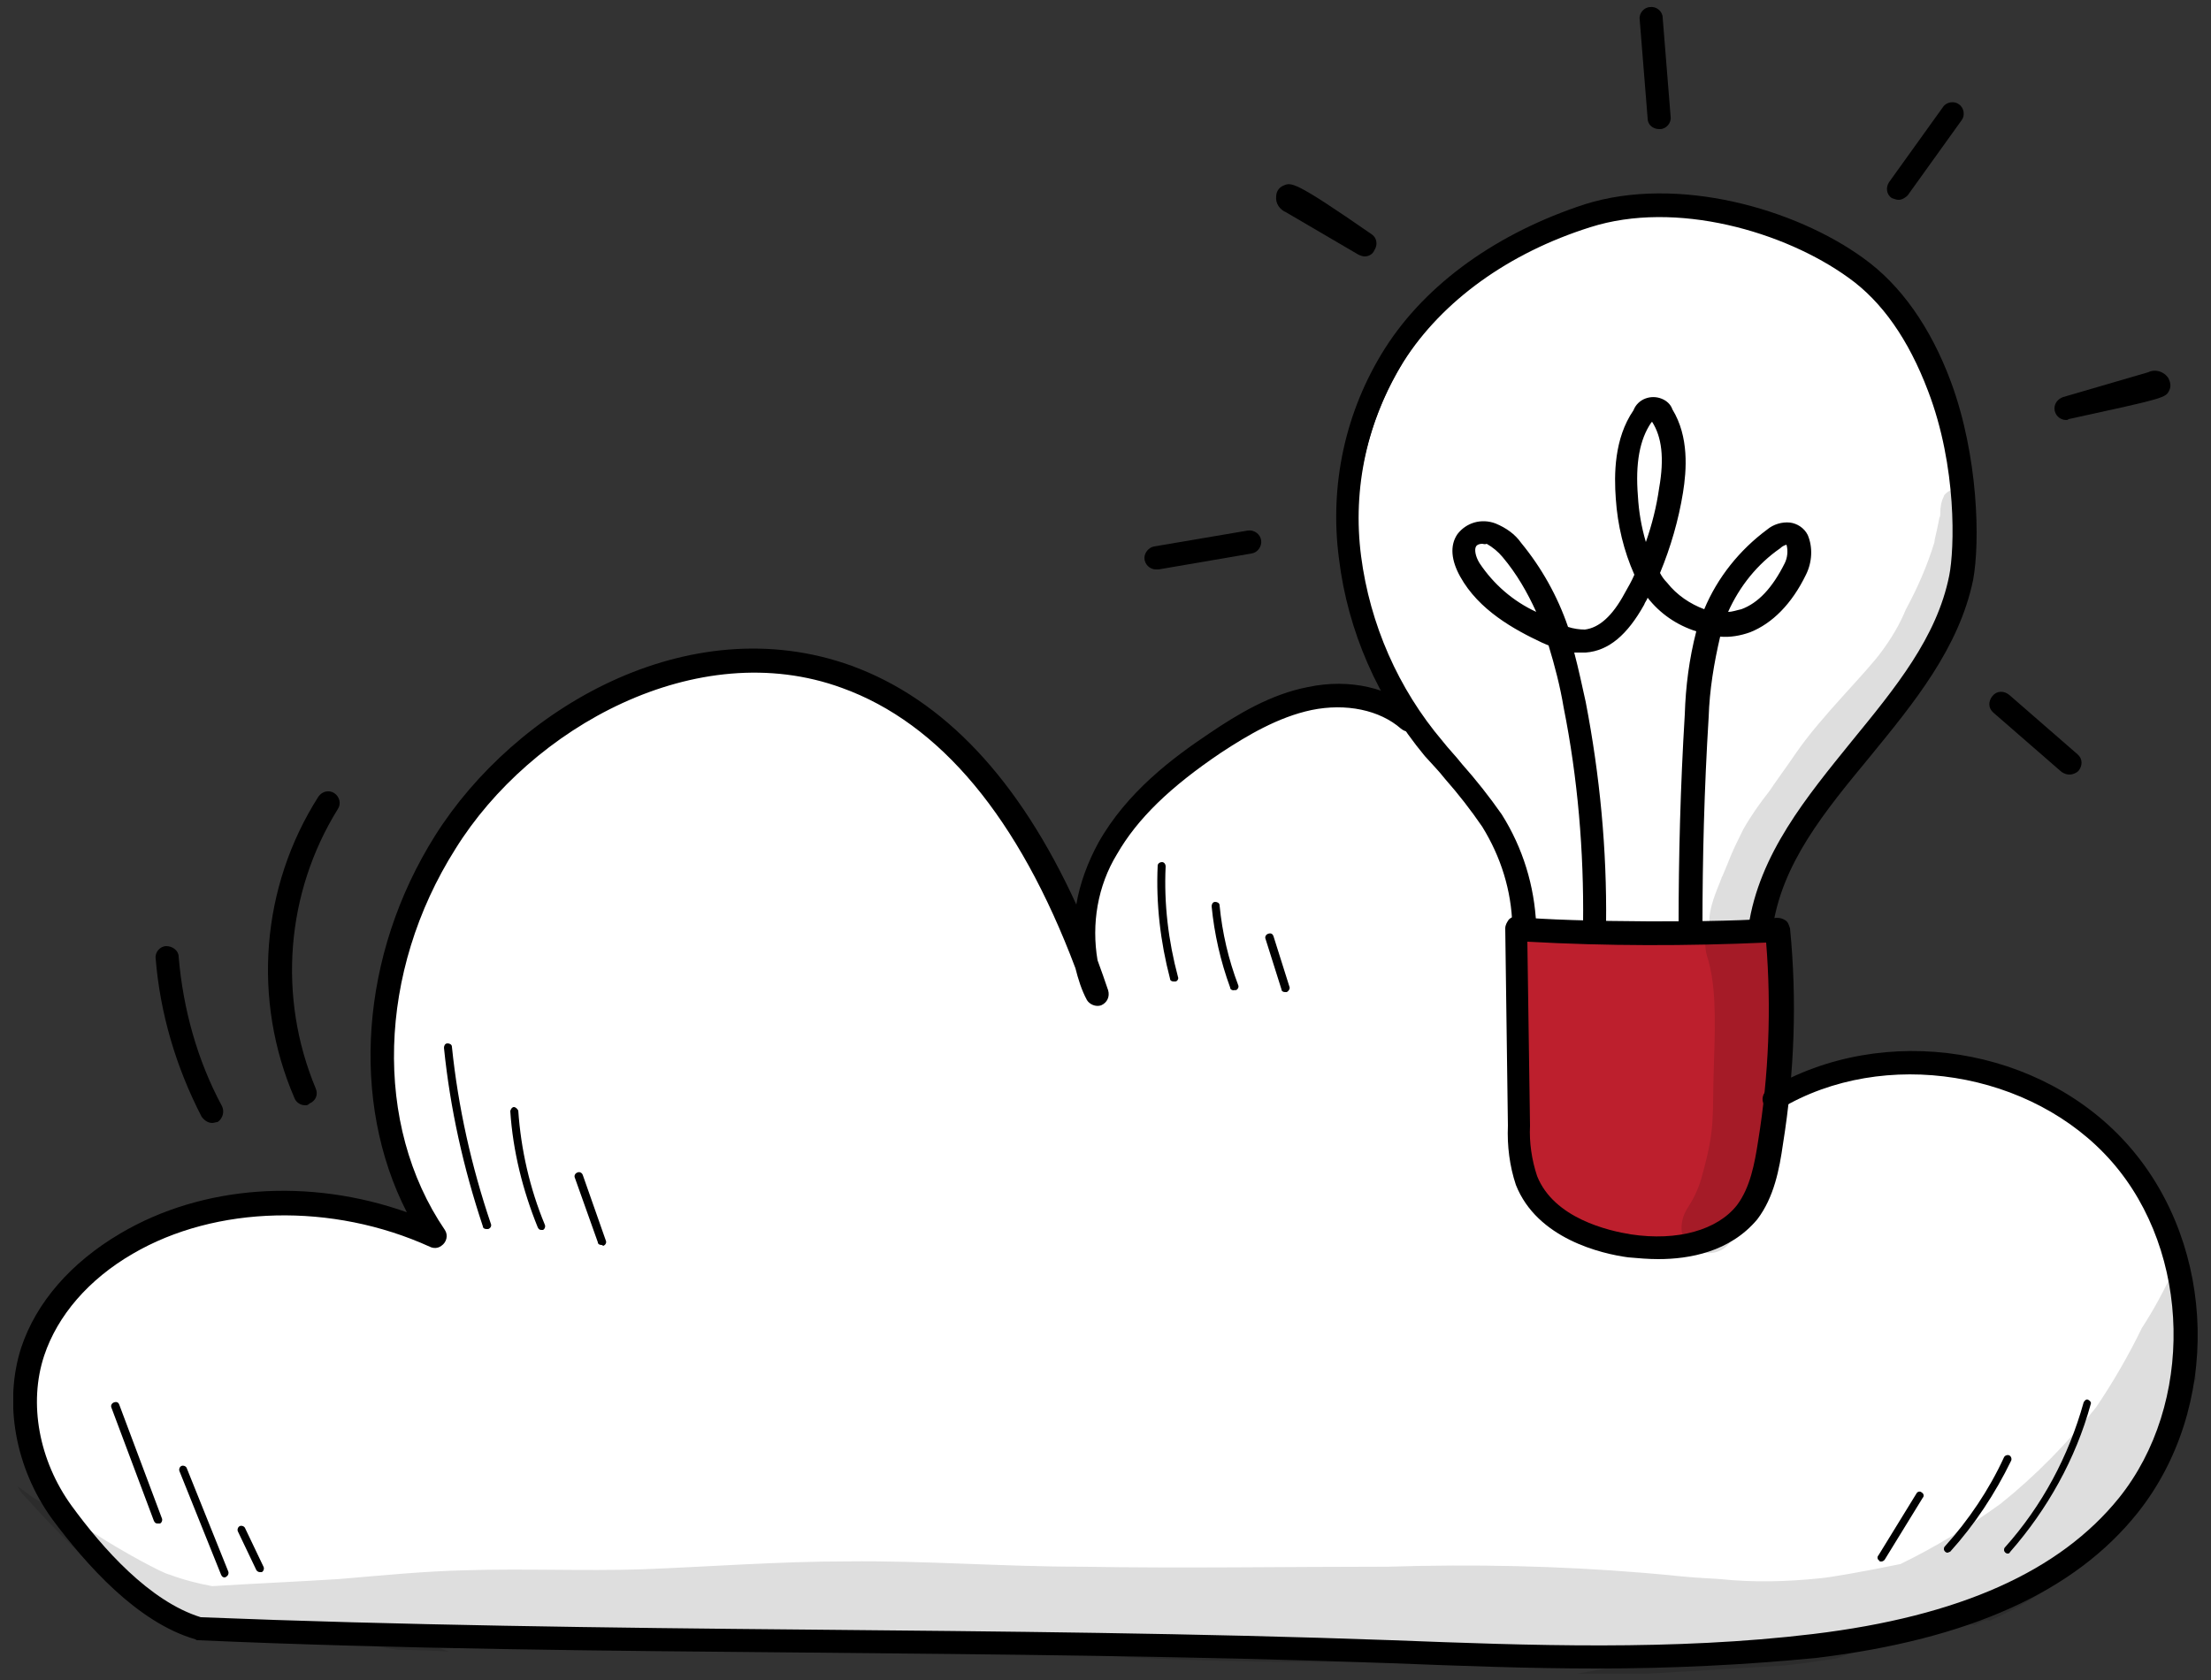 <?xml version="1.0" encoding="utf-8"?>
<!-- Generator: Adobe Illustrator 24.2.3, SVG Export Plug-In . SVG Version: 6.00 Build 0)  -->
<svg version="1.1" id="Group_410" xmlns="http://www.w3.org/2000/svg" xmlns:xlink="http://www.w3.org/1999/xlink" x="0px" y="0px"
	 viewBox="0 0 250 190" style="enable-background:new 0 0 250 190;" xml:space="preserve">
<rect x="0" y="0" width="250" height="190" fill="#333333" stroke="none"/>
<style type="text/css">
	.st0{clip-path:url(#SVGID_2_);}
	.st1{clip-path:url(#SVGID_4_);}
	.st2{fill:#FFFFFF;}
	.st3{fill:#BD1F2D;}
	.st4{opacity:0.129;}
	.st5{clip-path:url(#SVGID_6_);}
	.st6{clip-path:url(#SVGID_8_);}
	.st7{clip-path:url(#SVGID_10_);}
</style>
<g>
	<defs>
		<rect id="SVGID_1_" x="1.5" y="0.7" width="247" height="188.6"/>
	</defs>
	<clipPath id="SVGID_2_">
		<use xlink:href="#SVGID_1_"  style="overflow:visible;"/>
	</clipPath>
	<g id="Group_409" class="st0">
		<g id="Group_408">
			<g>
				<defs>
					<rect id="SVGID_3_" x="1.5" y="0.7" width="247" height="188.6"/>
				</defs>
				<clipPath id="SVGID_4_">
					<use xlink:href="#SVGID_3_"  style="overflow:visible;"/>
				</clipPath>
				<g id="Group_407" class="st1">
					<path id="Path_717" class="st2" d="M172.8,104.8c0.6-6.3-3.6-11.9-7.4-17c-4.3-5.7-8.5-11.7-10.6-18.5
						c-3.7-12.9,0.2-26.8,10.1-36c10.1-8.8,24.3-11.4,36.9-6.8c4.7,1.7,8.9,4.6,12.1,8.5c3.6,4.7,5.2,10.6,6.2,16.4
						c1.1,6.2,1.8,12.8-0.4,18.7c-1.8,4.8-5.4,8.8-8.6,12.9c-4.9,6.2-9,13-12.2,20.2c-0.2,0.7-0.6,1.3-1.1,1.8
						c-0.9,0.6-1.9,0.9-2.9,0.9C187.4,106.3,180,106,172.8,104.8"/>
					<path id="Path_718" class="st2" d="M49.4,139.4c-6.4-8.5-8.1-20.1-5.4-30.4s9.4-19.3,18-25.7c5.1-3.9,10.9-6.6,17.2-7.9
						c6.3-1.3,12.8-0.5,18.6,2.2c6.4,3.2,11.1,8.8,15.3,14.5c2.3,3,4.4,6.1,6.3,9.3c2,3.5,3.6,7.3,5.2,10.8c-1.9-4.3-2-9.2-0.1-13.5
						c1.9-4.3,4.8-8,8.4-10.9c4.9-4.3,10.9-7.1,17.3-8.3c2.2-0.5,4.5-0.3,6.6,0.5c2,0.9,3.4,2.7,4.8,4.4c4.7,6.1,9.7,12.6,11.1,20.1
						c-1.4,0.2-1.7,2-1.7,3.4l0.3,16.1c0.1,3.3,0.2,6.7,1.5,9.8c1.5,3.2,4.2,5.6,7.6,6.6c1.6,0.4,3.3,0.7,5,0.7
						c3.5,0.1,7.2-0.2,10-2.3c2.1-1.7,3.7-4,4.4-6.7c0.7-2.7,1.2-5.5,1.4-8.3c14.4-7.5,32.1-3.1,41.4,10.3c1.5,2.1,2.6,4.4,3.3,6.9
						c0.5,2.7,0.7,5.4,0.5,8.1c-0.2,5-0.5,10.1-2.4,14.7c-3.3,8-10.9,13.4-18.9,17.8c-9.7,3.5-19.9,5.3-30.2,5.1
						c0,0-161.4-2.2-161.6-2.4c-5.5,1-11.2-0.2-15.9-3.2c-4.7-3-8.5-7.2-11-12.1c-0.7-1.3-1.4-2.7-1.8-4.1c-2.2-6.8,0-14.7,4.8-20
						c4.9-5.3,12-8.2,19.2-8.7C36,135.5,43.2,137.3,49.4,139.4"/>
					<path id="Path_719" d="M17.8,172.3c-0.2,0-0.3-0.1-0.4-0.3l-4.8-12.8c-0.1-0.2,0-0.5,0.3-0.6s0.5,0,0.6,0.3l4.8,12.8
						c0.1,0.2,0,0.5-0.2,0.6C17.9,172.3,17.9,172.3,17.8,172.3"/>
					<path id="Path_720" d="M25.4,178.4c-0.2,0-0.3-0.1-0.4-0.3l-4.7-11.7c-0.1-0.2,0-0.5,0.2-0.6s0.5,0,0.6,0.2l4.7,11.7
						c0.1,0.2,0,0.5-0.2,0.6c0,0,0,0,0,0C25.5,178.4,25.4,178.4,25.4,178.4"/>
					<path id="Path_721" d="M29.4,177.8c-0.2,0-0.3-0.1-0.4-0.2l-2.1-4.4c-0.1-0.2,0-0.5,0.2-0.6c0.2-0.1,0.5,0,0.6,0.2l2.1,4.4
						c0.1,0.2,0,0.5-0.2,0.6C29.6,177.8,29.5,177.8,29.4,177.8"/>
					<path id="Path_722" d="M55,139c-0.2,0-0.4-0.1-0.4-0.3c-2.2-6.6-3.7-13.3-4.4-20.2c0-0.2,0.1-0.5,0.4-0.5
						c0.2,0,0.5,0.1,0.5,0.4c0.7,6.8,2.2,13.5,4.4,20c0.1,0.2,0,0.5-0.3,0.6C55.1,139,55.1,139,55,139"/>
					<path id="Path_723" d="M61.2,139.1c-0.2,0-0.3-0.1-0.4-0.3c-1.7-4.2-2.8-8.6-3.1-13.1c0-0.2,0.2-0.5,0.4-0.5
						c0.2,0,0.4,0.2,0.5,0.4c0.3,4.4,1.3,8.8,3,12.9c0.1,0.2,0,0.5-0.2,0.6C61.3,139.1,61.3,139.1,61.2,139.1"/>
					<path id="Path_724" d="M68,140.8c-0.2,0-0.4-0.1-0.4-0.3l-2.6-7.3c-0.1-0.2,0-0.5,0.3-0.6c0.2-0.1,0.5,0,0.6,0.3c0,0,0,0,0,0
						l2.6,7.4c0.1,0.2,0,0.5-0.3,0.6C68.1,140.8,68,140.8,68,140.8"/>
					<path id="Path_725" d="M132.7,111c-0.2,0-0.4-0.1-0.4-0.3c-1.1-4.2-1.6-8.5-1.4-12.8c0-0.2,0.2-0.4,0.5-0.4c0,0,0,0,0,0
						c0.2,0,0.4,0.2,0.4,0.5c-0.2,4.2,0.3,8.4,1.4,12.5c0.1,0.2-0.1,0.5-0.3,0.5c0,0,0,0,0,0C132.8,111,132.7,111,132.7,111"/>
					<path id="Path_726" d="M139.5,112c-0.2,0-0.4-0.1-0.4-0.3c-1.1-3-1.8-6.1-2.1-9.2c0-0.2,0.1-0.5,0.4-0.5c0.2,0,0.5,0.1,0.5,0.4
						c0.3,3.1,1,6.1,2.1,9c0.1,0.2,0,0.5-0.3,0.6C139.6,111.9,139.6,112,139.5,112"/>
					<path id="Path_727" d="M145.3,112.2c-0.2,0-0.4-0.1-0.4-0.3l-1.8-5.7c-0.1-0.2,0-0.5,0.3-0.6s0.5,0,0.6,0.3c0,0,0,0,0,0
						l1.8,5.7c0.1,0.2-0.1,0.5-0.3,0.6C145.4,112.2,145.4,112.2,145.3,112.2"/>
					<path id="Path_728" d="M227,175.7c-0.2,0-0.4-0.2-0.4-0.4c0-0.1,0-0.2,0.1-0.3c4.2-4.7,7.2-10.3,8.9-16.4
						c0.1-0.2,0.3-0.4,0.5-0.3c0.2,0.1,0.4,0.3,0.3,0.5c0,0,0,0,0,0c-1.7,6.2-4.9,11.9-9.1,16.7C227.2,175.7,227.1,175.7,227,175.7"
						/>
					<path id="Path_729" d="M220.2,175.6c-0.2,0-0.4-0.2-0.4-0.4c0-0.1,0-0.2,0.1-0.3c2.7-3,5-6.4,6.7-10.1c0.1-0.2,0.4-0.3,0.6-0.2
						s0.3,0.4,0.2,0.6l0,0c-1.8,3.7-4.1,7.2-6.9,10.3C220.4,175.5,220.3,175.6,220.2,175.6"/>
					<path id="Path_730" d="M212.7,176.6c-0.1,0-0.2,0-0.2-0.1c-0.2-0.1-0.3-0.4-0.1-0.6c0,0,0,0,0,0l4.3-7c0.1-0.2,0.4-0.3,0.6-0.1
						c0.2,0.1,0.3,0.4,0.1,0.6l-4.3,7C213,176.5,212.9,176.6,212.7,176.6"/>
					<path id="Path_731" class="st3" d="M171.9,105.5c9.6,0.8,19.3,0.7,29-0.4c0.6,8.1,1.2,16.4-0.8,24.3c-1,3.8-2.9,7.8-6.4,9.7
						c-4.1,2.3-9.2,1.2-13.8,0.1c-1.8-0.3-3.5-1.1-5-2.1c-2.9-2.4-3.1-6.7-3.1-10.4C171.8,119.3,171.8,112,171.9,105.5"/>
					<g id="Group_400" transform="translate(188.59 54.639)" class="st4">
						<g id="Group_399">
							<g>
								<defs>
									<rect id="SVGID_5_" x="1.5" y="0.7" width="33" height="86.4"/>
								</defs>
								<clipPath id="SVGID_6_">
									<use xlink:href="#SVGID_5_"  style="overflow:visible;"/>
								</clipPath>
								<g id="Group_398" class="st5">
									<path id="Path_732" d="M33.9,1.2c-0.7-0.7-1.8-0.7-2.5,0c-0.1,0.1-0.2,0.2-0.2,0.3c-0.3,0.6-0.4,1.2-0.4,1.9
										c0,0.2,0,0.4-0.1,0.5c-0.1,0.6-0.5,2.4-0.6,2.8c0.2-0.5,0.2-0.5,0,0.1c-0.8,2.6-1.9,5.1-3.2,7.5c-0.7,1.7-1.6,3.2-2.7,4.7
										c-1.8,2.5-6.8,7.3-9.7,11.5c-0.8,1.2-2.7,3.8-3,4.3l0,0c-1.1,1.4-2.1,2.8-3,4.4c-1.6,3.2-1.4,3.1-2.4,5.4
										c-0.6,1.5-1.5,3.5-1.4,5.1c0,0.1,0,0.2,0.1,0.4c-0.6,1-0.7,2.2-0.4,3.3c1,3.1,1,6.7,0.8,12.4c-0.2,5.9,0.2,7-1.3,12.4
										c-0.3,1.2-0.8,2.4-1.5,3.5c-0.4,0.6-0.7,1.2-0.8,1.9C1,86.8,5.2,88.3,7,85.9c2.6-2.9,3.8-6.8,4.7-10.6
										c0.8-4.9,0.9-9.1,1.7-14.5c0.2-2.3,0.2-4.7-0.1-7c-0.2-1.5-0.3-3.2-1.3-4.3l0,0l-0.8,0.1c-0.5,0.1-0.9,0.1-1.4,0.2
										c2-6.8,3.6-10.6,7.2-15.7c2.4-2.9,5-5.7,7.6-8.5c2.4-2.5,4.5-5.4,6.1-8.5c0.9-2.2,0.7-2,1.3-3.5c0.1-0.3,0,0.1-0.1,0.3
										c0.3-0.8,0.6-1.6,0.9-2.3c0.5-1.2,0.8-2.5,0.9-3.8c0,0,0,0,0-0.1C34.2,5.2,35.1,2.5,33.9,1.2"/>
								</g>
							</g>
						</g>
					</g>
					<g id="Group_403" transform="translate(192.964 98.413)" class="st4">
						<g id="Group_402">
							<g>
								<defs>
									<rect id="SVGID_7_" x="1.5" y="0.7" width="0.3" height="0.6"/>
								</defs>
								<clipPath id="SVGID_8_">
									<use xlink:href="#SVGID_7_"  style="overflow:visible;"/>
								</clipPath>
								<g id="Group_401" class="st6">
									<path id="Path_733" d="M1.5,1.3C1.6,1.2,1.6,1,1.7,0.9c0-0.1,0-0.1,0.1-0.2L1.5,1.3"/>
								</g>
							</g>
						</g>
					</g>
					<g id="Group_406" transform="translate(0.486 140.486)" class="st4">
						<g id="Group_405">
							<g>
								<defs>
									<rect id="SVGID_9_" x="1.5" y="0.7" width="246.3" height="48.1"/>
								</defs>
								<clipPath id="SVGID_10_">
									<use xlink:href="#SVGID_9_"  style="overflow:visible;"/>
								</clipPath>
								<g id="Group_404" class="st7">
									<path id="Path_734" d="M241.5,25.7c0.6-0.8,1.3-1.6,1.9-2.5c1.6-2.4,3.1-5,4.4-7.7c0-2.1-0.1-4.1-0.3-6.2
										c-0.3-2.9-0.7-5.9-1.3-8.7c-0.4,1.2-0.8,2.2-1,2.7v0c-1,2.2-2.2,4.4-3.5,6.4c-1.5,3.1-3.3,6.2-5.2,9
										c-3.2,4-6.8,7.7-10.8,10.9c-3.6,2.6-7.4,4.9-11.3,6.8c-4.4,0.9-7.9,1.5-9,1.6c-3.8,0.4-7.6,0.5-11.4,0.1
										c-5.3-0.3-3.7-0.3-8.6-0.7c-9.6-0.8-19.3-1-28.9-0.7c-11.6,0-23.2,0.2-34.8,0c-8.8,0-17.6-0.7-26.4-0.6
										c-7.8,0-15.5,0.6-23.3,0.9c-6.6,0.2-13.1-0.1-19.7,0.1c-4.8,0.1-9.7,0.6-14.5,1c-4.8,0.3-9.5,0.5-14.3,0.8
										c-1.6-0.3-3.2-0.7-4.8-1.3c-0.7-0.1-5.5-2.7-8.4-4.6c-2.3-1.4-4.7-2.7-7-4.1c-0.6-0.4-1.2-0.9-1.8-1.3
										C1.7,28,1.8,28.2,2,28.4c2.7,3,5.5,5.9,8.4,8.6c2.4,2.2,5.1,4.1,8,5.8c2.2,0,4.5,0,6.8,0.2c3.8,0.4,7.6,1,11.4,1.7
										c2.6,0.5,5.2,1,7.9,1.4c1.9,0,3.9,0.1,5.8,0.2c-0.3-0.1-0.6-0.2-0.8-0.3c-0.7-0.3-1.5-0.5-2.2-0.8c4.2-0.1,8.4-0.2,12.7,0
										c7.6,0.3,15.3-0.2,22.9-0.4c13.9,0.3,27.7,1.1,41.6,2c15.1,0.9,30.3,0.8,45.4,0.4c4.5-0.1,9,0.2,13.5,0.5
										c-1.9,0.4-3.7,0.8-5.6,1.1c1.7,0.1,3.4,0.1,5,0.2c4.3-0.3,8.6-0.5,13-0.8c1.7-0.1,3.5-0.2,5.2-0.3c2-0.2,4.1-0.5,6.1-0.8
										c1.1-0.4,2.2-0.8,3.4-1.2c3.6-1.2,7.3-2.1,11-2.7c0.4-0.1,0.9,0,1.3,0.1c0.2-0.1,0.4-0.2,0.6-0.3c0.3-0.2,0.7-0.3,1.1-0.2
										c6.2-2.7,11.6-6.9,15.8-12.2c2-2.5,3.6-5.2,5-8.1c-0.6,0.5-1.1,1-1.7,1.6C242.7,24.7,242,25.3,241.5,25.7"/>
								</g>
							</g>
						</g>
					</g>
					<path id="Path_735" d="M187.5,142.4c-1.1,0-2.3-0.1-3.4-0.2c-3-0.4-10.3-2.1-12.7-8.2c-0.7-2.1-1-4.4-0.9-6.7l-0.3-22.3
						c0-0.4,0.2-0.7,0.4-1c0.3-0.3,0.7-0.4,1-0.3c5.6,0.6,24.2,0.7,29.3,0.1c0.4,0,0.7,0.1,1,0.3c0.3,0.2,0.4,0.6,0.5,0.9
						c0.8,8.1,0.5,16.3-0.8,24.4c-0.4,2.8-1,6-2.9,8.5C195.6,141.6,191,142.4,187.5,142.4 M172.7,106.5l0.3,20.8
						c-0.1,1.9,0.2,3.9,0.8,5.7c1.9,4.8,8.1,6.2,10.6,6.6c5.3,0.8,9.8-0.5,12-3.3c1.5-2,2-4.7,2.4-7.3c1.2-7.4,1.5-15,0.9-22.4
						C190.7,107,181.7,107,172.7,106.5"/>
					<path id="Path_736" d="M199,106.3c-0.1,0-0.1,0-0.2,0c-0.7-0.1-1.2-0.8-1.1-1.5c1.2-8.2,6.6-14.7,11.7-21
						c4.9-6,9.6-11.7,11-18.7c0.6-3,0.9-12.3-2.4-20.9c-2.2-5.8-5.2-10.1-9-12.8c-7.2-5.2-19.5-8.8-29.2-5.7
						c-9.2,2.9-16.7,8.3-21.1,15.2c-4.1,6.6-5.8,14.3-4.8,22c1,7.7,4.2,15,9.2,20.9c0.7,0.9,1.5,1.7,2.2,2.6
						c1.6,1.8,3.1,3.7,4.5,5.7c2.4,3.8,3.7,8.1,3.9,12.5c0,0.7-0.6,1.3-1.3,1.4c-0.7,0-1.3-0.6-1.4-1.3c-0.1-4-1.3-7.8-3.4-11.2
						c-1.3-1.9-2.7-3.7-4.2-5.4c-0.7-0.9-1.5-1.7-2.3-2.6c-5.3-6.4-8.7-14.1-9.7-22.3c-1.1-8.3,0.7-16.7,5.2-23.8
						c4.7-7.4,12.8-13.1,22.6-16.3c10.5-3.3,23.8,0.5,31.5,6.1c4.2,3,7.6,7.8,9.9,14c3.1,8.4,3.3,18.1,2.5,22.4
						c-1.6,7.7-6.7,13.9-11.6,19.9c-5.2,6.3-10.1,12.2-11.1,19.7C200.2,105.8,199.6,106.3,199,106.3"/>
					<path id="Path_737" d="M191.1,106c-0.7,0-1.3-0.6-1.3-1.3v-0.1c0-7.6,0.2-15.6,0.7-23.8c0.1-3.2,0.5-6.3,1.3-9.4
						c-2.2-0.7-4.1-2-5.5-3.8l0,0c-0.1,0.3-0.3,0.5-0.4,0.8c-1.9,3.4-4,5.2-6.6,5.4c-0.4,0-0.9,0-1.3,0c0.5,1.9,0.9,3.8,1.3,5.6
						c1.6,8.3,2.4,16.7,2.3,25.1c0,0.7-0.6,1.3-1.3,1.3c0,0,0,0,0,0c-0.7,0-1.3-0.6-1.3-1.3c0.1-8.2-0.6-16.5-2.2-24.5
						c-0.4-2.4-1-4.7-1.7-7c-0.2-0.1-0.5-0.2-0.7-0.3c-3.2-1.5-7.2-3.7-9.3-7.5c-1-1.8-1.2-3.5-0.3-4.8c1-1.3,2.7-1.8,4.3-1.2
						c1.2,0.5,2.2,1.2,2.9,2.2c2.3,2.8,4.1,6,5.3,9.5c0.6,0.2,1.3,0.3,1.9,0.3c1.6-0.2,3.1-1.5,4.5-4.1c0.4-0.7,0.8-1.4,1.1-2.1
						c-1.2-2.7-1.9-5.6-2.1-8.6c-0.2-2.7-0.2-6.8,2-10c0.5-1.3,2-1.8,3.2-1.3c0.5,0.2,1,0.6,1.2,1.2c1.9,3.1,1.6,6.9,1.2,9.4
						c-0.5,3.1-1.4,6.2-2.6,9.1c0.2,0.4,0.5,0.8,0.8,1.1c1.1,1.4,2.6,2.4,4.2,3c1.5-3.6,4-6.7,7.1-9c0.7-0.6,1.7-0.9,2.6-0.8
						c0.8,0.1,1.6,0.6,2,1.4c0.6,1.4,0.5,3.1-0.2,4.5c-1.6,3.3-3.8,5.5-6.3,6.5c-1.1,0.4-2.3,0.6-3.4,0.5c-0.7,3-1.2,6-1.3,9.1
						c-0.5,8.1-0.7,16-0.7,23.6v0.1C192.4,105.4,191.8,106,191.1,106 M167.6,61.5c-0.3,0-0.6,0.1-0.7,0.3c-0.2,0.3-0.1,1.1,0.4,1.9
						c1.6,2.4,3.8,4.3,6.4,5.5c-1-2.2-2.2-4.3-3.8-6.2c-0.5-0.6-1.1-1.1-1.8-1.5C167.9,61.6,167.7,61.5,167.6,61.5 M202,61.6
						c-0.3,0.1-0.5,0.2-0.7,0.4c-2.6,1.8-4.6,4.3-5.9,7.2c0.5,0,1-0.2,1.5-0.3c1.9-0.7,3.5-2.4,4.9-5.2
						C202.1,63.1,202.2,62.3,202,61.6 M186.8,47.7c0,0-0.1,0.1-0.1,0.1c-1.3,1.9-1.8,4.6-1.5,8.3c0.1,1.8,0.4,3.5,0.9,5.2
						c0.7-2,1.2-4,1.5-6.1C188.2,51.8,187.9,49.4,186.8,47.7"/>
					<path id="Path_738" d="M180.6,188.7c-7.8,0-15.6-0.3-23.3-0.6c-22-0.8-44.3-1-65.9-1.2c-22.8-0.2-46.4-0.4-69-1.4
						c-0.1,0-0.2,0-0.3-0.1c-6.6-1.9-12.4-8.5-16.2-13.6c-4.2-5.8-5.5-13.2-3.5-19.4c1.7-5.1,5.6-9.6,11.2-12.9
						c9.3-5.5,21.4-6.3,32.4-2.4c-6.4-12.5-5.3-29.1,3.2-42.6c9-14.3,28.6-25.9,47.1-19.2c10.4,3.8,18.9,12.8,25.4,27
						c0.4-2.4,1.3-4.8,2.5-7c3.2-5.7,8.4-9.6,12.6-12.4c3.1-2.1,6.9-4.4,11.1-5.2c4.7-1,9.3,0.1,12.3,2.7c0.6,0.5,0.6,1.3,0.1,1.9
						c-0.5,0.6-1.3,0.6-1.9,0.1c-2.4-2.1-6.2-2.9-10.1-2.1c-3.8,0.8-7.3,2.9-10.2,4.8c-5.8,3.9-9.5,7.5-11.8,11.5
						c-2.2,3.6-2.9,7.9-2.2,12c0.4,1.1,0.8,2.2,1.2,3.4c0.2,0.7-0.1,1.4-0.8,1.7c-0.6,0.2-1.3-0.1-1.6-0.6c-0.6-1.1-1-2.4-1.3-3.6
						c-6.4-17-15.3-27.7-26.4-31.7C78.8,71.8,60,82.3,51.5,96c-8.8,13.9-9.3,31.2-1.2,43.1c0.4,0.6,0.2,1.4-0.4,1.8
						c-0.4,0.3-0.9,0.3-1.3,0.1c-11-5-24.2-4.7-33.6,0.8c-5,2.9-8.5,7-10,11.5c-1.8,5.4-0.6,11.9,3.1,17c3.5,4.8,8.8,10.8,14.6,12.6
						c22.5,0.9,46,1.2,68.7,1.4c21.6,0.2,44,0.4,66,1.2c15.6,0.6,31.8,1.2,47.6-0.7c16.6-2,27.9-7.1,34.6-15.4
						c8.5-10.6,8.2-27.7-0.8-38s-25.8-13-37.5-6c-0.6,0.4-1.4,0.2-1.8-0.4c-0.4-0.6-0.2-1.4,0.4-1.8c0,0,0,0,0.1,0
						c13-7.7,30.9-4.9,40.8,6.5s10.3,29.6,0.9,41.4c-7.1,8.9-19,14.3-36.3,16.4C197.2,188.3,188.9,188.7,180.6,188.7"/>
					<path id="Path_739" d="M34.5,125c-0.5,0-1-0.3-1.2-0.8c-4.8-11.1-3.8-23.9,2.7-34.1c0.4-0.6,1.2-0.8,1.8-0.4
						c0.6,0.4,0.8,1.2,0.4,1.8c0,0,0,0,0,0c-5.9,9.5-6.8,21.3-2.5,31.6c0.3,0.7,0,1.4-0.7,1.7C34.8,125,34.7,125,34.5,125"/>
					<path id="Path_740" d="M24,127c-0.5,0-0.9-0.3-1.2-0.7c-2.9-5.6-4.7-11.7-5.2-17.9c-0.1-0.7,0.5-1.4,1.2-1.4c0,0,0,0,0,0
						c0.7,0,1.4,0.5,1.4,1.2c0.5,5.9,2.1,11.7,4.9,16.9c0.3,0.6,0.1,1.4-0.5,1.8C24.4,126.9,24.2,127,24,127"/>
					<path id="Path_741" d="M233.6,47.5c-0.7,0-1.3-0.6-1.3-1.3c0-0.6,0.4-1.1,1-1.3l9.6-2.8c0.8-0.4,1.8-0.1,2.3,0.7
						c0.2,0.4,0.3,0.9,0.1,1.3c-0.4,0.9-0.4,0.9-11.4,3.3C233.8,47.5,233.7,47.5,233.6,47.5"/>
					<path id="Path_742" d="M187.6,14.6c-0.7,0-1.3-0.5-1.3-1.2l-0.9-11.2c-0.1-0.7,0.5-1.4,1.2-1.4c0.7-0.1,1.4,0.5,1.4,1.2
						l0.9,11.2c0.1,0.7-0.5,1.4-1.2,1.4c0,0,0,0,0,0C187.6,14.6,187.6,14.6,187.6,14.6"/>
					<path id="Path_743" d="M154.3,29c-0.2,0-0.5-0.1-0.7-0.2l-8.2-4.8c-0.7-0.3-1.2-1-1.1-1.8c0-0.5,0.3-1,0.8-1.2
						c0.9-0.4,1.2-0.6,10,5.5c0.6,0.4,0.7,1.2,0.3,1.8C155.2,28.8,154.7,29,154.3,29"/>
					<path id="Path_744" d="M130.7,64.4c-0.7,0-1.3-0.6-1.3-1.3c0-0.6,0.5-1.2,1.1-1.3l10.6-1.8c0.7-0.1,1.4,0.4,1.5,1.1
						s-0.4,1.4-1.1,1.5L131,64.4C130.9,64.4,130.8,64.4,130.7,64.4"/>
					<path id="Path_745" d="M214.7,22.6c-0.3,0-0.5-0.1-0.8-0.2c-0.6-0.4-0.7-1.2-0.3-1.8c0,0,0,0,0,0l6.1-8.5
						c0.4-0.6,1.3-0.7,1.8-0.3c0.6,0.4,0.7,1.3,0.3,1.8l-6.1,8.5C215.5,22.3,215.1,22.6,214.7,22.6"/>
					<path id="Path_746" d="M234,87.6c-0.3,0-0.6-0.1-0.9-0.3l-7.7-6.7c-0.6-0.5-0.6-1.3-0.1-1.9s1.3-0.6,1.9-0.1l7.7,6.7
						c0.6,0.5,0.6,1.3,0.1,1.9C234.8,87.4,234.4,87.6,234,87.6"/>
				</g>
			</g>
		</g>
	</g>
</g>
</svg>
